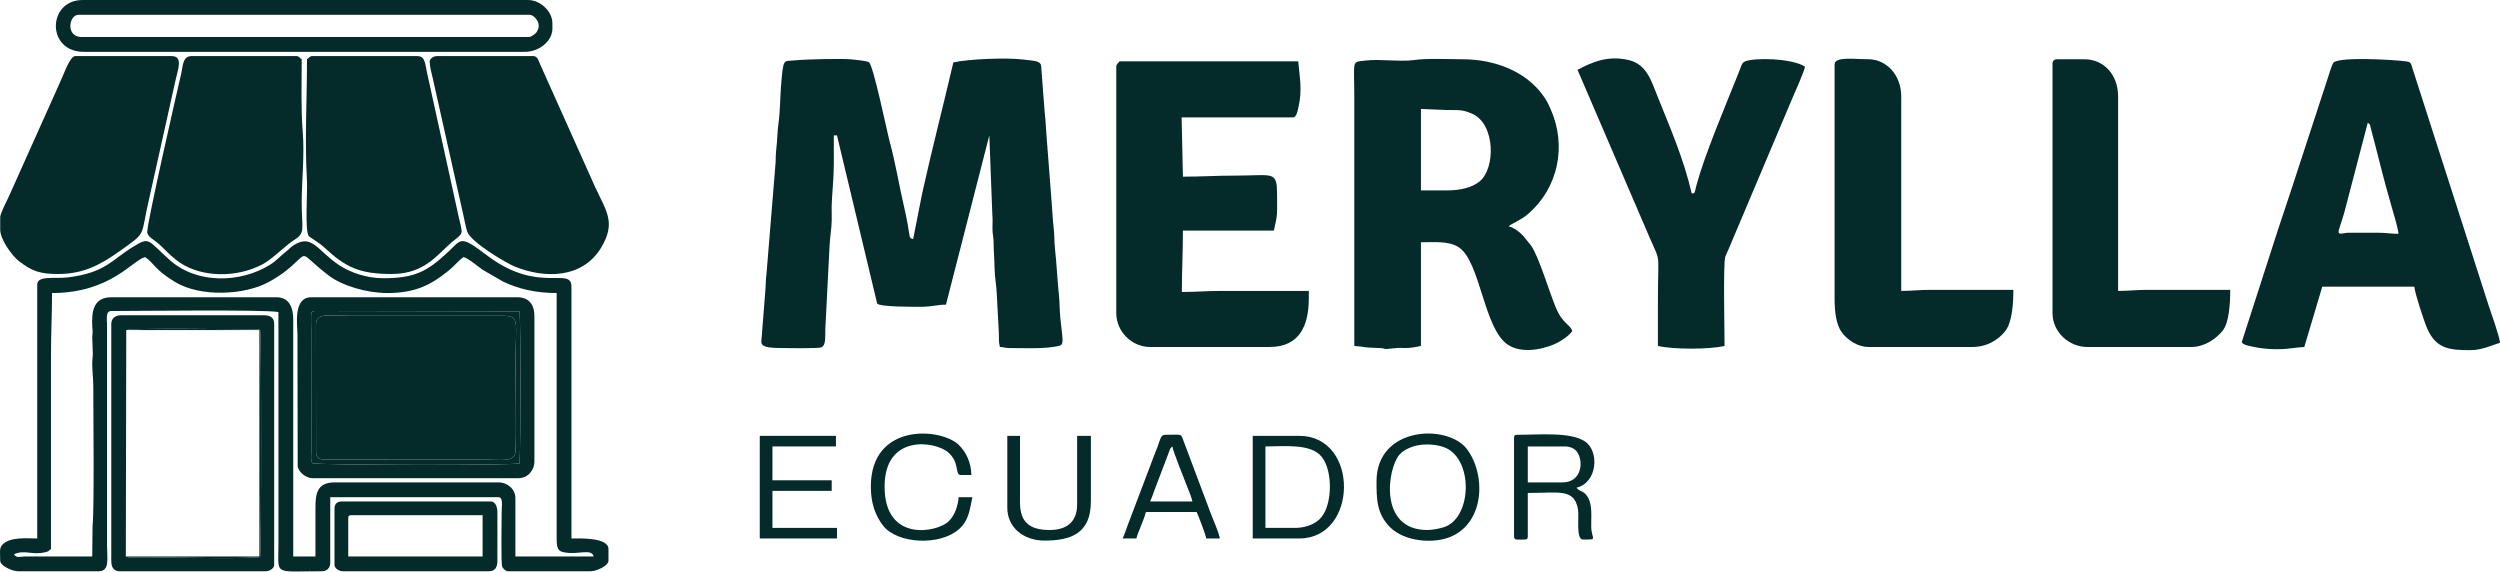 <svg xmlns:xlink="http://www.w3.org/1999/xlink" viewBox="0 0 53100.56 12138.75" style="shape-rendering:geometricPrecision; text-rendering:geometricPrecision; image-rendering:optimizeQuality; fill-rule:evenodd; clip-rule:evenodd" version="1.1" height="46.13mm" width="201.793mm" xml:space="preserve" xmlns="http://www.w3.org/2000/svg">
 <defs>
  <style type="text/css">
   
    .fil0 {fill:#042B2A}
   
  </style>
 </defs>
 <g id="Capa_x0020_1">
  <g id="_2056682685920">
   <path d="M16586.93 7392.6c125.99,0 783.72,14.92 860.09,-16.24 94.81,-38.73 78.57,-194.02 83.21,-388.66l89.57 -1752.96c5,-166.78 44.47,-391.14 46.58,-560.1 1.21,-97.28 -3,-196.62 -1.79,-293.91 2.37,-192.73 46,-596.15 45.84,-875.43 -0.13,-209.73 0,-419.45 0,-629.18l67.39 0 853.88 3572.73c73.26,73.29 781.93,67.42 943.74,67.42 205.52,0 334.19,-44.94 516.79,-44.94l921.29 -3595.2 64.13 1688.54c9.82,87.47 2.39,199.36 2.5,289.59 0.16,135.31 23.08,163.18 24,290.59 1.42,202.86 18.18,345.56 20.81,563.39 2,164.78 41.73,375.43 46.58,537.66l44.89 831.43c-0.32,137.47 -4.05,181.91 21.79,292.8 101.6,2.26 89.28,22.47 202.23,22.47 295.54,0 661.23,18.76 941.11,-25.08 235.65,-36.92 205.75,-9.1 140.7,-607.34 -18.42,-169.41 -11.66,-320.38 -29.55,-487.29 -33,-307.96 -48.84,-666.6 -82.79,-973.29 -18.97,-171.57 -10.1,-314.27 -32.18,-484.61 -17.39,-134.15 -26.24,-352.4 -39.13,-500.16l-112.52 -1460.4c-8.74,-128.99 -21.92,-361.22 -37.47,-479.29l-74.84 -981.29c-20.08,-109.2 -173.41,-102.02 -387.08,-129.7 -323.72,-41.95 -1157.2,-13 -1477.16,61.55 -225.7,968.79 -437.69,1771.64 -661.23,2776.67l-192.65 975.82c-88.84,-23.74 -65.52,-22.89 -115.26,-311.67 -18.26,-106.05 -45.89,-236.2 -73.23,-353.69 -109.52,-470.71 -182.78,-938.11 -308.46,-1399.27 -58.89,-216.15 -349.01,-1635.33 -442.69,-1691.96 -49.42,-29.84 -299.54,-52.84 -366.82,-60.08 -188.36,-20.29 -983.74,-3.16 -1208.44,20.97 -243.46,26.18 -242.36,-71.97 -292.64,561.23 -18.42,231.91 -16.95,533.47 -55.68,798.17 -17.55,119.84 -20.31,290.06 -31.58,395.35 -16.1,150.12 -24.45,243.83 -25.55,401.4l-193.62 2367.9c-17.34,120.02 -17.16,293.38 -28.24,398.72l-76.71 982.71c-14.63,123.28 -34.37,204.62 410.19,204.62z" class="fil0"></path>
   <path d="M30720.52 4044.57l-539.29 0 0 -1730.17 561.76 22.47c259.91,-0.16 335.03,-5.08 527.16,79.5 492.29,216.75 498.79,1158.67 157.39,1436.45 -167.7,136.41 -416.98,191.75 -707.01,191.75zm-1954.9 3303.09c266.64,22.18 154.54,33.63 517.52,44.23 214.7,6.26 16.71,41.45 339.56,4.05 185.46,-21.47 236.78,26.68 558.52,-48.29l0 -2202.04c261.78,0 598.44,-34.39 809.9,111.36 456.37,314.59 525.37,1727.2 1036.18,2064.68 279.22,184.44 691.28,113.31 975.95,-5.66 133.94,-55.97 321.3,-178.57 391.16,-282.91 -39.79,-149.07 -201.75,-139.26 -356.43,-519.92 -147.04,-361.88 -344.27,-1033.16 -510.5,-1287.09l-179.91 -224.54c-76.86,-77.36 -188.54,-166.7 -301.35,-192.99 37.23,-50.84 247.2,-124.89 398.06,-253.57 667.33,-569.15 832.06,-1470.34 493.11,-2232.96 -66.55,-149.7 -86.44,-192.28 -178.25,-316.09 -353.14,-476.32 -986.5,-747.62 -1701.59,-747.62 -329.85,0 -726.46,-23.55 -1017.29,16.31 -310.33,42.55 -727.83,-26.74 -1044.18,11.89 -296.46,36.21 -230.46,-29.24 -230.46,803.17l0 5257.96z" class="fil0"></path>
   <path d="M50291.81 2606.52c59.5,43.58 42.26,34.55 64.1,115.65 147.83,548.87 268.04,1074.02 432.85,1634.39 35.21,119.68 152.47,509.84 154.68,609.31 -171.41,0 -250.57,-22.5 -426.92,-22.5l-629.15 0c-141.33,0 -261.56,85.5 -196.52,-102.68 38.39,-111.1 61.37,-197.12 98.21,-310.19l502.76 -1923.98zm-2673.91 4651.28c0,44 73.94,69.26 120.94,81.26 295.48,75.42 617.7,99.07 919.11,60 82.36,-10.68 222.88,-27.52 285.67,-28.92l381.98 -1280.77 1954.9 0c11.68,140.36 211.3,748.46 275.51,892.93 190.38,428.37 476,455.27 915.4,455.27 122.73,0 222.36,-24.45 327.75,-54.26l301.4 -103.05c-2.45,-109.57 -201.91,-675.91 -247.17,-808.9l-1616.81 -5034.28c-27.34,-97.1 -29.45,-119.91 -135.47,-134.18 -240.72,-32.31 -1363.9,-101.05 -1530.63,20.55 -36.45,26.6 -116.55,302.43 -140.99,375.8l-780.85 2387.45c-85.23,255.35 -168.78,508.74 -258.33,775.27l-772.41 2395.85z" class="fil0"></path>
   <path d="M23709.89 1415.61l0 5235.48c0,390.37 328.9,719.04 719.04,719.04l2539.1 0c637.31,0 831.38,-459.45 831.38,-1033.63l0 -157.28 -1865.01 0c-305.67,0 -527.76,22.47 -831.38,22.47 0,-459.03 22.47,-841.88 22.47,-1303.25l1932.4 0c86.26,-370.19 67.42,-362.66 67.42,-741.51 0,-543.81 -60.76,-426.92 -898.79,-426.92 -394.14,0 -708.33,22.47 -1101.02,22.47l-27.81 -1258.2 2364.69 -0.13c77.89,0 100.21,-144.39 117.63,-219.41 86.57,-373.09 21.5,-649.57 -5.29,-971.5l-3797.43 0c-31,46.31 -67.39,58.34 -67.39,112.36z" class="fil0"></path>
   <path d="M1959 7167.91l12.5 342.93c0.08,3.24 -1.87,43.58 -2.13,45.73 -28.68,247.7 12.1,421.27 12.1,644.94 0,520.5 23.53,2632.31 -15.71,2964.18l-6.76 653.49 -1438.08 0c-91.31,0 -157.97,46.13 -224.7,-44.94 224.86,-107.89 387.14,26.66 672.07,-46.94 91.63,-23.66 42.05,-16.97 114.39,-65.42l0 -4089.52c0,-473.87 22.45,-895.95 22.45,-1348.19 1244.22,0 1715.12,-702.88 1977.37,-763.99 193.2,129.39 189.17,258.88 638.02,530.42 534.21,323.19 1466.29,281.48 1983.63,1.53 136.05,-73.6 278.93,-166.36 392.85,-258.78 507.76,-411.79 198.52,-406.74 885.22,118.89 283.17,216.73 804.38,371.93 1245.91,371.93 603.52,0 931.27,-178.25 1299.96,-475.16 111.34,-89.65 219.59,-222.99 317.88,-288.83 99.78,23.26 315.96,206.96 404.5,269.59l441.74 254.83c319.48,148.52 672.52,239.57 1131.1,239.57l0 5235.48c0,239.93 65.36,256.93 194.2,277.72 275.46,44.42 546.26,-90.47 592.26,81.81l-1662.78 0 0 -1235.86c0,-193.62 -166.36,-337.06 -359.53,-337.06l-3482.84 0c-375.37,0 -404.45,250.2 -404.45,539.29l0 1033.63 -471.87 0 0 -5033.28c0,-255.46 -84.36,-471.84 -359.51,-471.84l-3505.31 0c-383.06,0 -417.4,306.25 -404.08,607.55 2.97,67.55 6.66,83.31 7.87,123.97l-8.24 122.34zm-1168.44 -1123.49l0 5392.76c-217.07,0 -577.6,-41.23 -741.78,134.57 -68.73,73.6 -44.68,167.04 -44.68,337.3 0,108.26 254.78,224.7 381.98,224.7l1707.72 0c243.43,0 179.75,-269.8 179.75,-539.26l-0.08 -4696.3c-0.66,-125.81 -32.63,-292.04 89.97,-292.04 492.47,0 3304.11,-34.87 3550.26,22.47l0 4965.87c0,633.86 -109.34,539.26 921.27,539.26 108.68,0 179.75,-71.05 179.75,-179.75l0 -1393.14 3572.7 0c106.18,0 67.47,174.52 67.42,359.51 -0.03,140.07 -15,1045.18 10.71,1112.81 15.79,41.5 76.05,100.57 124.12,100.57l1752.64 0c127.2,0 381.98,-116.44 381.98,-224.7l0 -247.17c0,-254.83 -632.62,-224.7 -786.43,-224.7l0 -5347.82c0,-440.32 -690.99,164.28 -1775.14,-651.62 -606.52,-456.45 -544.5,-363.82 -859.19,-72.76 -429.11,396.9 -688.44,544.6 -1365.32,544.6 -363.01,0 -711.57,-129.44 -935.08,-278.27 -460.58,-306.72 -570.79,-668.94 -960.45,-426.35 -78.63,48.94 -102.55,89.92 -171.7,142.86 -125.89,96.44 -191.33,188.17 -346.38,282.83 -624.23,381.03 -1541.81,407.61 -2120.07,-108.31 -480.97,-429.08 -417.69,-500.5 -782.25,-277.38 -446.95,273.56 -585.78,547.89 -1375.9,646.36 -282.09,35.16 -655.83,-45.94 -655.83,153.1z" class="fil0"></path>
   <path d="M33506.79 1483.03l1418.79 3299.88c378.56,917.21 288.91,405.56 288.91,1598.55 0,322.09 0,644.15 0,966.21 331.9,77.31 1085.68,76.86 1415.61,0 0,-279.35 -31.55,-1756.91 15.21,-1894.74 15.63,-46.1 45.92,-100.02 68.29,-156.41l1348.35 -3190.57c51.34,-119.7 268.7,-604.23 275.88,-690.33 -266.83,-178.67 -1088.57,-197.33 -1276.96,-108.49 -64.1,30.21 -72.13,84.52 -103.57,166.04 -30.71,79.6 -53.1,133.49 -83.23,208.86 -249.33,623.86 -664.7,1603.91 -837.8,2240.59 -55.92,205.59 -19.08,167.04 -102.73,189.38 -174.15,-747.51 -456.21,-1388.19 -719.04,-2044.76 -137.78,-344.19 -235.59,-694.17 -605.52,-787.62 -449.11,-113.41 -795.93,41.34 -1102.18,203.41z" class="fil0"></path>
   <path d="M6713.51 9617.12c16.08,170.73 155.04,143.02 323.64,143.31l3168.3 2.13c472.55,-5.1 732.22,71.6 744.33,-188.36 19.53,-419.53 -0.47,-1344.24 -0.47,-1822.09 0,-997.29 117.28,-1047.58 -339.35,-1044.71l-3168.3 0.21c-503.82,0 -722.65,-72.94 -730.51,191.81l2.37 2717.7z" class="fil0"></path>
   <path d="M3127.44 4920.92c0,121.7 144.23,153.99 298.04,308.62 111.89,112.44 179.86,179.1 303.43,280.8 451.16,371.32 1183.38,393.51 1706.88,168.52 120.94,-51.97 147.78,-63.76 249.04,-132.94 156.18,-106.78 432.61,-367.35 535.92,-430.32 282.17,-172.04 187.44,-222.09 187.31,-801.38 -0.13,-490.03 64.05,-1009.87 21.26,-1526.76 -38.63,-466.76 -21.26,-1025.42 -21.26,-1529.13 -46.31,-31.02 -58.34,-67.42 -112.36,-67.42l-2224.51 0c-197.15,0 -184.94,214.17 -220.23,364.01 -90.89,385.69 -723.51,3158.65 -723.51,3366z" class="fil0"></path>
   <path d="M6520.39 1258.33c0,943.19 -50.79,1663.86 0.11,2606.39 12.03,222.44 -49.1,1046.65 39.31,1151.6 17.63,20.89 214.23,133.07 336.9,247.3 439.37,409.14 734.28,556.1 1421.27,556.1 735.8,0 988.66,-450.66 1328.69,-716.09 232.72,-181.7 167.62,-128.7 62.37,-652.49l-631.52 -2873.77c-54.02,-230.15 -37.66,-386.45 -220.25,-386.45l-2224.51 0c-52.21,0 -68.39,36.87 -112.36,67.42z" class="fil0"></path>
   <path d="M4.11 4606.33l0 269.64c0,216.44 257.35,560.02 391.35,664.73 284.12,221.99 453.63,279.01 844.51,279.01 536.89,0 900.82,-203.54 1280.93,-471.71 621.89,-438.71 450.63,-295.27 646.99,-1128.12l560.76 -2517.63c47.44,-221.7 169.83,-511.34 -84.42,-511.34l-2044.76 0c-120.97,0 -259.78,428.82 -336.72,584.55l-1071.13 2389.21c-35.95,74.26 -187.52,378.03 -187.52,441.66z" class="fil0"></path>
   <path d="M9126.91 1303.25c0,127.76 42.92,253.01 65.55,361.38l644.54 2883.21c27.37,120.49 49.89,248.51 84.39,365.03 66.52,224.91 828.46,675.2 1022.05,753.07 631.7,254.09 1429.5,251.12 1825.17,-406.4 320.38,-532.47 111.7,-770.62 -129.02,-1289.75l-1168.02 -2606.91c-31.71,-69.71 -54.52,-171.96 -142.62,-171.96l-2044.76 0c-111.94,0 -157.28,85.89 -157.28,112.34z" class="fil0"></path>
   <path d="M38966.97 1370.66l0 4965.84c0,281.88 32.16,557.97 153.52,722.83 128.49,174.57 351.06,310.8 565.52,310.8l2202.07 0c321.51,0 554.15,-151.91 700.49,-333.11 154.44,-191.25 175.83,-611.78 175.83,-880.27l-1775.14 0c-232.91,0 -376.82,22.47 -606.68,22.47l0 -4134.46c0,-450.32 -316.27,-786.43 -696.57,-786.43 -312.22,0 -719.04,-63.44 -719.04,112.34z" class="fil0"></path>
   <path d="M43595.78 1348.19l0 5302.9c0,396.03 343.56,719.04 741.51,719.04l2202.04 0c291.56,0 531.29,-176.6 668.17,-342.98 137.47,-167.18 163.23,-569.15 163.23,-870.4l-1775.14 0c-232.91,0 -376.82,22.47 -606.68,22.47l0 -4134.46c0,-445.42 -291.35,-786.43 -719.04,-786.43l-584.21 0c-52.6,0 -89.89,37.29 -89.89,89.86z" class="fil0"></path>
   <path d="M11239.08 786.46l-9504.78 0c-344.38,0 -272.91,-471.87 -67.42,-471.87l9594.65 0c65.39,0 277.91,178.99 129.47,376.61 -20.05,26.68 -113.23,95.26 -151.91,95.26zm-9459.86 314.56l9369.97 0c301.8,0 584.23,-227.09 584.23,-494.32l0 -112.36c0,-255.99 -260.83,-494.34 -516.81,-494.34l-9459.84 0c-750.88,0 -777.41,1101.02 22.45,1101.02z" class="fil0"></path>
   <path d="M2681.75 7010.6c115.6,-50.52 2491,-14.1 2841.61,-14.1 30.74,119.65 30.74,4717.17 0,4836.79 -551.97,46.52 -1962.97,-1.45 -2688.25,4.76 -23.97,0.21 -69.13,2.42 -90.84,0.61 -72.68,-6.05 30.55,6.13 -39.39,-6.21l-32.16 -13.26 9.03 -4808.59zm-318.3 -134.81l0 5033.26c0,134.02 45.84,224.7 179.75,224.7l3100.86 0c82.1,0 179.75,-62 179.75,-134.81l0 -5123.15c0,-133.91 -90.68,-179.75 -224.7,-179.75l-3033.44 0c-108.68,0 -202.23,63.81 -202.23,179.75z" class="fil0"></path>
   <path d="M6610.54 7033.1c-0.34,-96.05 -5.21,-200.33 -3.24,-294.85 2.92,-141.2 15.95,-132.6 160.25,-132.6l4269.04 7.34c24.42,351.11 23.79,2693.72 0.24,3227.09 -92.84,52.18 -4338.95,37.55 -4395.27,0.05 -49.84,-44.87 -29.71,-175.67 -29.55,-245.38l-1.47 -2561.65zm22.21 3123.31l4381.63 0c195.28,0 337.03,-165.12 337.03,-359.53l0 -3078.36c0,-247.2 -115.26,-404.45 -359.51,-404.45l-4381.66 0c-391.29,0 -292.06,598.18 -292.09,786.43l4.89 2803.85c29.02,150.49 202.54,252.07 309.69,252.07z" class="fil0"></path>
   <path d="M7396.71 11010.25c0,-51.76 15.63,-67.39 67.42,-67.39l2786.27 0 0 876.32 -2853.69 0 0 -808.93zm-292.12 -202.23l0 1190.91c0,72.81 97.65,134.81 179.78,134.81l3100.83 0c133.94,0 179.78,-90.68 179.78,-224.7l0 -1033.6c0,-101.18 -42.52,-224.7 -134.83,-224.7l-3168.25 0c-104.89,0 -157.31,52.39 -157.31,157.28z" class="fil0"></path>
   <path d="M33192.2 10246.27l-741.51 0 0 -763.96 786.46 0c102.84,0 191.52,37 242.17,94.86 168.36,192.25 127.65,669.1 -287.12,669.1zm-1033.63 -943.71l0 2089.7c0,89.57 63.65,67.39 224.7,67.39 51.79,0 67.42,-15.63 67.42,-67.39l0 -921.29c660.02,0 986.53,-104.13 1066.68,348.96 26.05,147.28 -46.76,639.73 101.76,639.73 333.59,0 186.67,10.26 178.96,-268.83 -5.74,-208.38 38.95,-486.92 -96.94,-667.04 -82.79,-109.73 -152.7,-77.6 -216.83,-165.15 447.48,-104.26 494.42,-779.54 176.41,-985.34 -315.33,-204.07 -972.21,-138.15 -1434.74,-138.15 -51.76,0 -67.42,15.63 -67.42,67.42z" class="fil0"></path>
   <path d="M30316.04 11257.42c-1041.39,0 -847.64,-1309.82 -590.26,-1601.41 65.76,-74.5 138.12,-112.42 230.59,-151.39 206.3,-86.97 499.84,-81.05 706.15,-9.29 631.31,219.59 612.57,1472.66 33.02,1692.17 -92.44,35.02 -257.54,69.92 -379.51,69.92zm-1078.55 -1033.6c0,374.56 4.24,690.99 285.83,972.47 314.75,314.67 940.79,361.4 1309.72,196.12 702.73,-314.83 730.15,-1318.25 324.82,-1853.14 -412.08,-543.81 -1920.37,-485.16 -1920.37,684.54z" class="fil0"></path>
   <path d="M27507.29 11212.48l-629.15 0 0 -1730.17c405.06,0 965.29,-66.86 1195.17,220.41 239.8,299.67 223.17,993.08 3.05,1269.91 -40.92,51.44 -50.1,60.52 -102.49,99.73 -122.31,91.47 -295.98,140.12 -466.58,140.12zm-898.79 224.7l988.68 0c1252.54,0 1278.98,-2179.57 0,-2179.57l-988.68 0 0 2179.57z" class="fil0"></path>
   <path d="M18496.85 10336.16c0,356.67 97.44,614.02 255.72,822.85 301.35,397.69 1212.67,438.4 1615.28,81.94 223.96,-198.33 233.38,-453.77 286.12,-680.1l-292.12 0c-15.66,188.25 -79.92,380.14 -209.36,509.66 -236.41,236.54 -1363.53,464.05 -1363.53,-734.36 0,-1128.76 1081.15,-966.79 1354.24,-725.09 250.51,221.72 131.55,477.92 263.59,477.92l224.7 0c0,-274.99 -127.97,-510.58 -274.67,-646.6 -388.11,-359.82 -1859.98,-462.61 -1859.98,893.77z" class="fil0"></path>
   <path d="M6713.51 9617.12l-2.37 -2717.7c7.87,-264.75 226.7,-191.81 730.51,-191.81l3168.3 -0.21c456.63,-2.87 339.35,47.42 339.35,1044.71 0,477.84 20,1402.56 0.47,1822.09 -12.1,259.96 -271.77,183.25 -744.33,188.36l-3168.3 -2.13c-168.6,-0.29 -307.56,27.42 -323.64,-143.31zm-102.97 -2584.02l1.47 2561.65c-0.16,69.71 -20.29,200.52 29.55,245.38 56.31,37.5 4302.43,52.13 4395.27,-0.05 23.55,-533.37 24.18,-2875.98 -0.24,-3227.09l-4269.04 -7.34c-144.31,0 -157.33,-8.6 -160.25,132.6 -1.97,94.52 2.89,198.81 3.24,294.85z" class="fil0"></path>
   <polygon points="16137.53,11437.18 17777.81,11437.18 17777.81,11212.48 16407.15,11212.48 16407.15,10426.05 17665.48,10426.05 17665.48,10201.35 16407.15,10201.35 16407.15,9482.31 17755.37,9482.31 17755.37,9257.61 16137.53,9257.61" class="fil0"></polygon>
   <path d="M24900.8 9482.31c6.89,82.84 271.22,741.41 321.27,869.61 37.47,96.02 83.73,204.73 105.65,298.83l-898.79 0c42.47,-88.55 74.92,-198.81 112.13,-292.35l279.01 -732.12c24.74,-67.58 31.89,-108.2 80.73,-143.97zm-1056.1 1954.87l292.12 0c31.24,-134.12 163.52,-395.58 202.23,-561.73l1078.55 0c34.39,71.68 196.25,489.79 202.25,561.73l292.09 0c-43.34,-186.1 -140.62,-380.9 -204.86,-559.1l-576.89 -1535.29c-53.21,-137.55 -18.55,-107.65 -386.69,-107.65 -87.55,0 -108.34,118.26 -148.89,233.09 -37.58,106.44 -68.84,168.89 -106.68,275.3l-531.1 1401.32c-37.21,93.55 -69.65,203.8 -112.13,292.33z" class="fil0"></path>
   <path d="M21395.49 10785.56c0,425.82 355.4,696.57 786.46,696.57 560.58,0 988.66,-147.31 988.66,-831.38l0 -1393.14 -292.12 0 0 1460.53c0,363.56 -218.59,539.29 -584.21,539.29 -419.5,0 -629.15,-162.78 -629.15,-584.21l0 -1415.61 -269.64 0 0 1527.94z" class="fil0"></path>
   <path d="M2672.73 11819.18l32.16 13.26c69.94,12.34 -33.29,0.16 39.39,6.21 21.71,1.82 66.86,-0.39 90.84,-0.61 725.28,-6.21 2136.28,41.76 2688.25,-4.76 30.74,-119.63 30.74,-4717.14 0,-4836.79 -350.61,0 -2726.01,-36.42 -2841.61,14.1l2827.48 0 0 4808.59 -44.92 0 -2791.59 0z" class="fil0"></path>
  </g>
 </g>
</svg>
